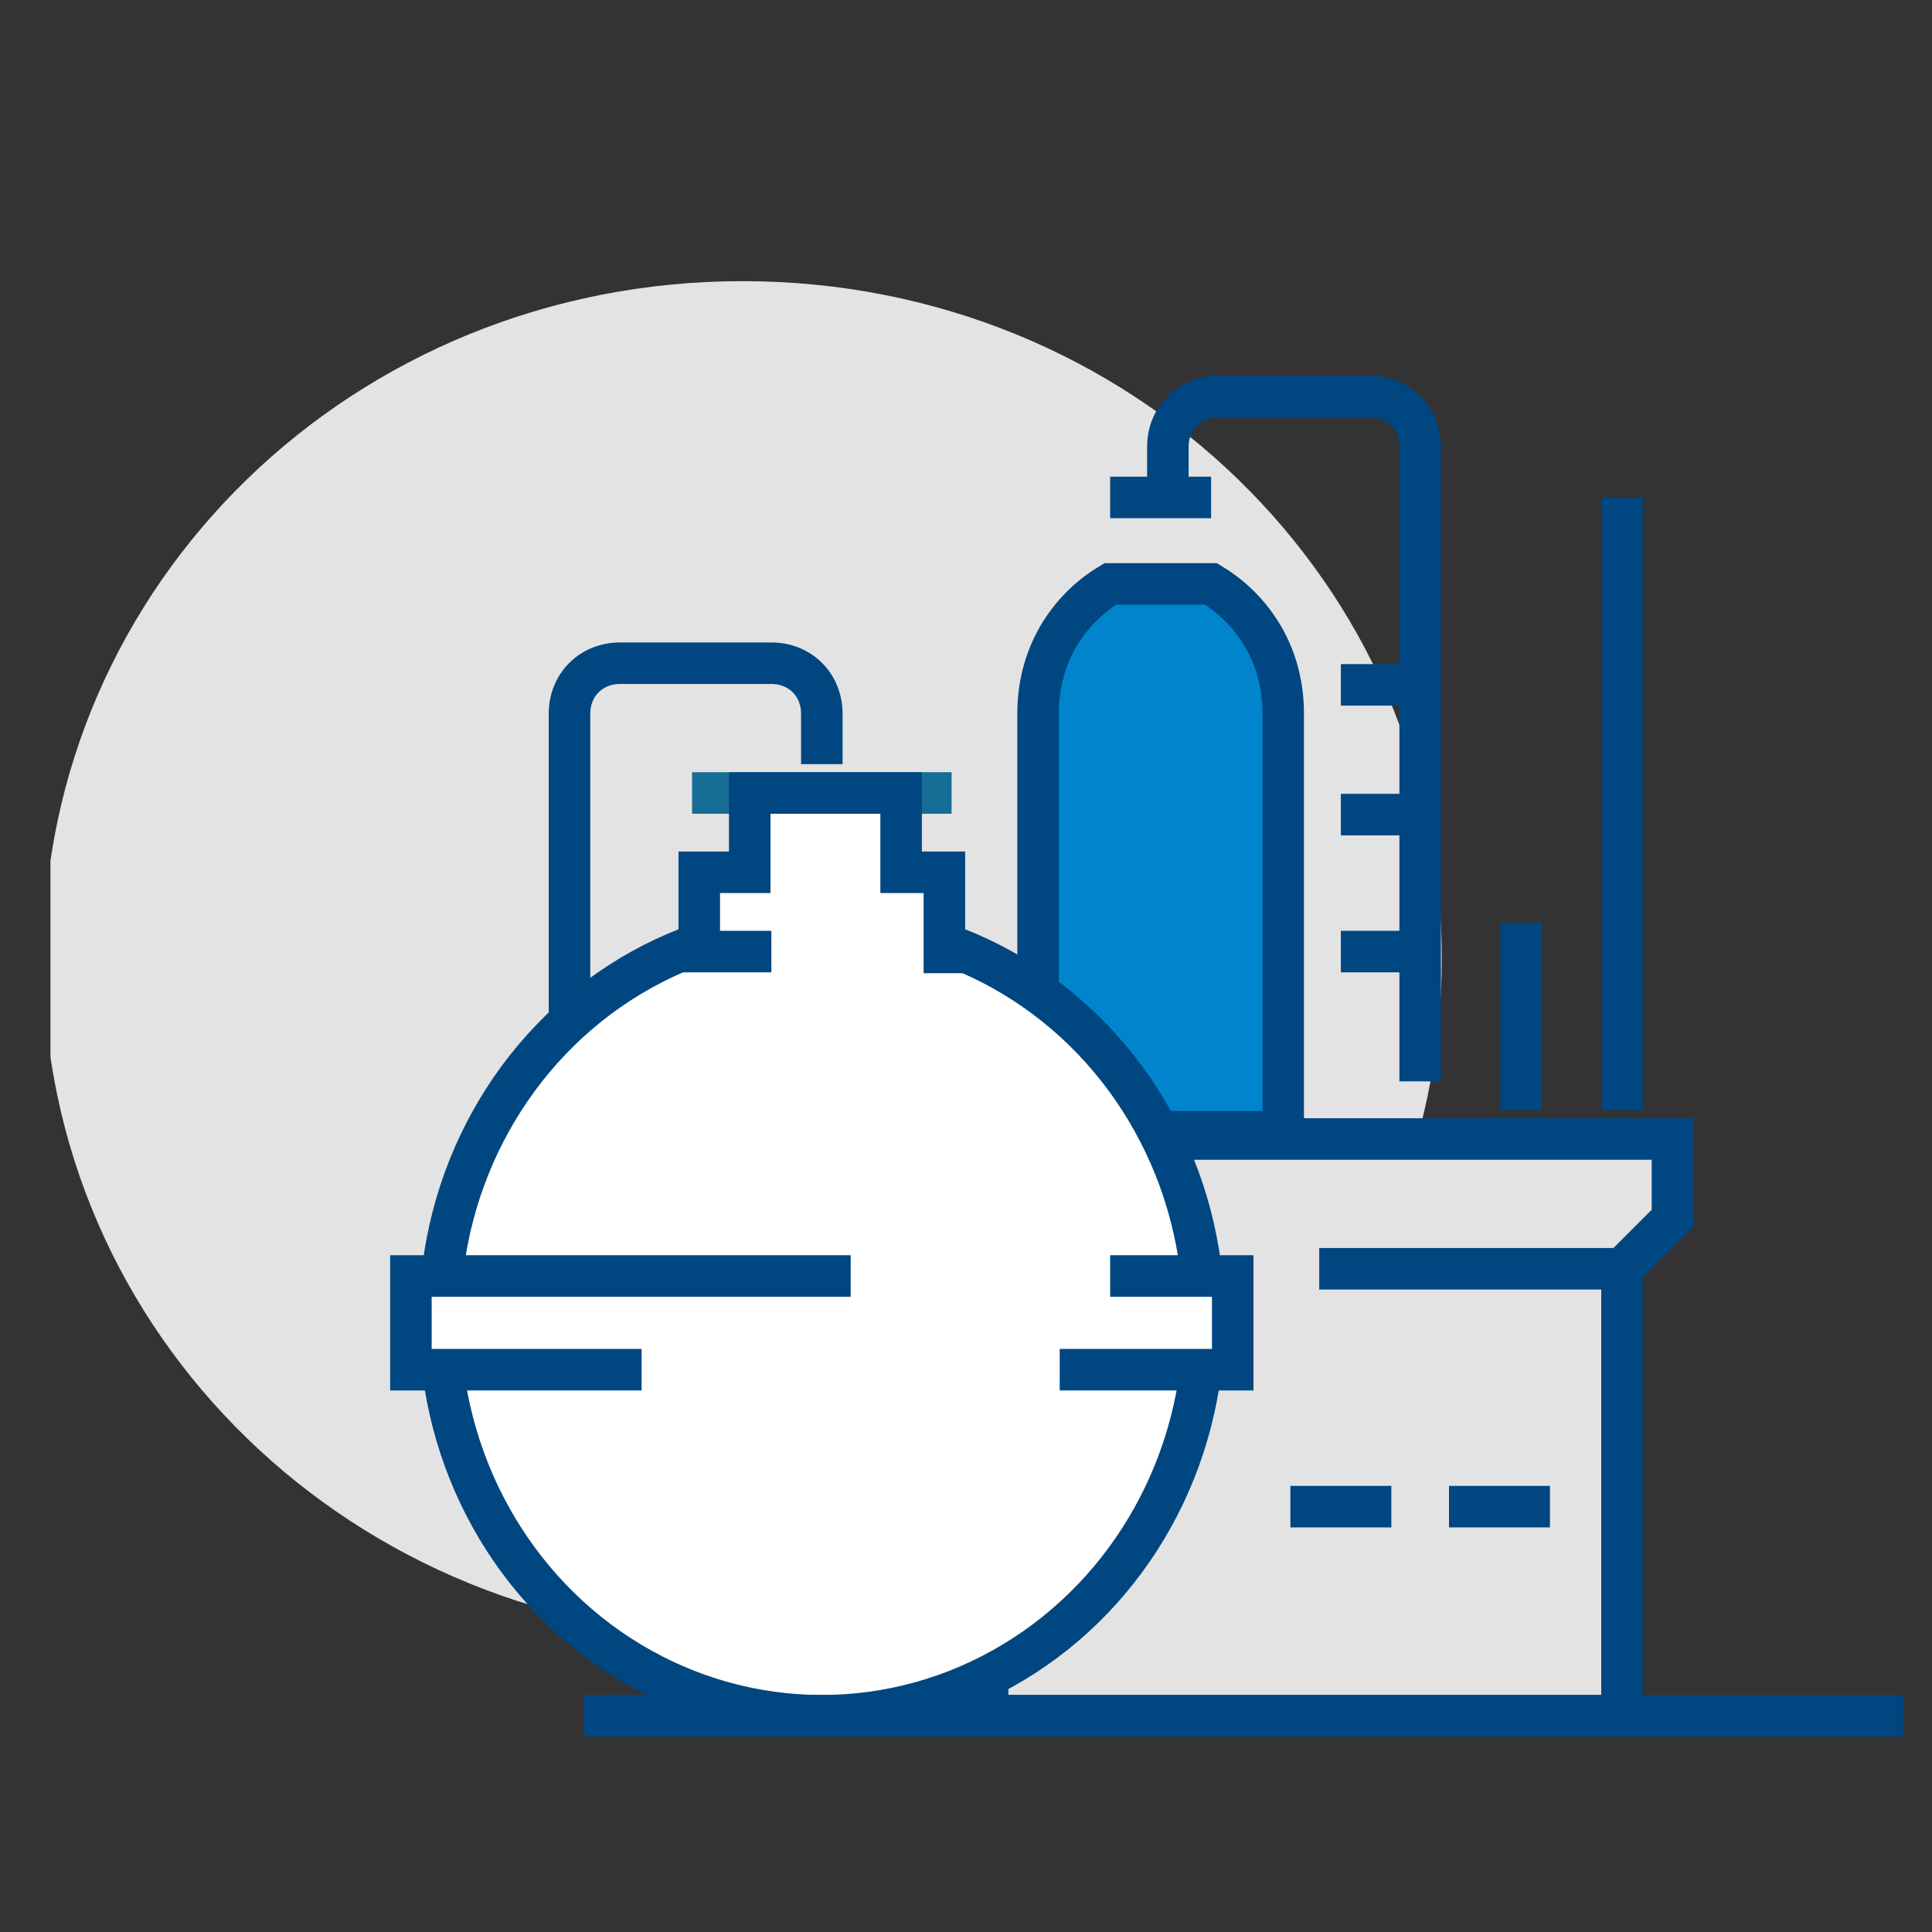 <?xml version="1.0" encoding="utf-8"?>
<!-- Generator: Adobe Illustrator 24.0.2, SVG Export Plug-In . SVG Version: 6.00 Build 0)  -->
<svg version="1.1" id="Слой_1" xmlns="http://www.w3.org/2000/svg" xmlns:xlink="http://www.w3.org/1999/xlink" x="0px" y="0px"
	 viewBox="0 0 26.8 26.8" style="enable-background:new 0 0 26.8 26.8;" xml:space="preserve">
<rect x="0" y="0" width="26.8" height="26.8" fill="#333333" stroke="none"/>
<style type="text/css">
	.st0{clip-path:url(#SVGID_2_);fill:#E3E3E3;}
	.st1{fill:#E3E3E3;}
	.st2{clip-path:url(#SVGID_4_);fill:none;stroke:#004681;stroke-width:0.576;stroke-miterlimit:10;}
	.st3{clip-path:url(#SVGID_4_);fill:#0085CD;}
	.st4{clip-path:url(#SVGID_4_);fill:#FFFFFF;}
	.st5{fill:#FFFFFF;}
	.st6{fill:none;stroke:#004681;stroke-width:0.576;stroke-miterlimit:10;}
	.st7{fill:none;stroke:#156D96;stroke-width:0.576;stroke-miterlimit:10;}
	.st8{clip-path:url(#SVGID_6_);fill:none;stroke:#004681;stroke-width:0.576;stroke-miterlimit:10;}
</style>
<g>
	<defs>
		<rect id="SVGID_1_" x="0.7" y="3.9" width="25.7" height="20.2"/>
	</defs>
	<clipPath id="SVGID_2_">
		<use xlink:href="#SVGID_1_"  style="overflow:visible;"/>
	</clipPath>
	<path class="st0" d="M20,13.3c0,5.2-4.3,9.4-9.7,9.4s-9.7-4.2-9.7-9.4c0-5.2,4.3-9.4,9.7-9.4S20,8.1,20,13.3"/>
</g>
<polygon class="st1" points="13.7,15.8 13.7,23.8 22.5,23.8 22.5,17.6 23.2,16.9 23.2,15.8 "/>
<g>
	<defs>
		<rect id="SVGID_3_" x="0.7" y="3.9" width="25.7" height="20.2"/>
	</defs>
	<clipPath id="SVGID_4_">
		<use xlink:href="#SVGID_3_"  style="overflow:visible;"/>
	</clipPath>
	<polygon class="st2" points="13.7,23.8 13.7,15.8 23.2,15.8 23.2,16.9 22.5,17.6 22.5,23.8 	"/>
	<path class="st3" d="M16.8,8.1h-1.4c-0.5,0.3-1,0.9-1,1.8v5.8h3.4V9.9C17.8,9,17.3,8.4,16.8,8.1"/>
	<path class="st2" d="M16.8,8.1h-1.4c-0.5,0.3-1,0.9-1,1.8v5.8h3.4V9.9C17.8,9,17.3,8.4,16.8,8.1z"/>
	<path class="st2" d="M20.1,20.9h1.4 M17.9,20.9h1.4 M15.4,6.9h1.4 M18.6,9.5h1.1 M7.9,18.3V9.9c0-0.4,0.3-0.7,0.7-0.7h2.1
		c0.4,0,0.7,0.3,0.7,0.7v0.7 M19.7,15V6.2c0-0.4-0.3-0.7-0.7-0.7h-2.1c-0.4,0-0.7,0.3-0.7,0.7v0.7"/>
	<path class="st4" d="M16.8,18.3c0,3.1-2.4,5.5-5.4,5.5c-3,0-5.4-2.5-5.4-5.5s2.4-5.5,5.4-5.5C14.4,12.8,16.8,15.3,16.8,18.3"/>
	<ellipse class="st2" cx="11.4" cy="18.3" rx="5.3" ry="5.5"/>
</g>
<polygon class="st5" points="12.5,12.1 12.5,10.9 10.3,10.9 10.3,12.1 9.6,12.1 9.6,13.5 13.2,13.5 13.2,12.1 "/>
<polyline class="st5" points="8.9,19 5.7,19 5.7,17.7 11.8,17.7 "/>
<polyline class="st6" points="8.9,19 5.7,19 5.7,17.7 11.8,17.7 "/>
<polyline class="st5" points="14.7,19 17.1,19 17.1,17.7 15.4,17.7 "/>
<polyline class="st6" points="14.7,19 17.1,19 17.1,17.7 15.4,17.7 "/>
<line class="st7" x1="13.2" y1="11" x2="9.6" y2="11"/>
<polyline class="st6" points="10.7,13.2 9.7,13.2 9.7,12.1 10.4,12.1 10.4,11 12.5,11 12.5,12.1 13.1,12.1 13.1,13.5 "/>
<line class="st6" x1="18.6" y1="11.3" x2="19.7" y2="11.3"/>
<line class="st6" x1="18.6" y1="13.2" x2="19.7" y2="13.2"/>
<line class="st6" x1="22.5" y1="6.9" x2="22.5" y2="15.4"/>
<line class="st6" x1="21.1" y1="12.8" x2="21.1" y2="15.4"/>
<line class="st6" x1="22.6" y1="17.6" x2="18.3" y2="17.6"/>
<g>
	<defs>
		<rect id="SVGID_5_" x="0.7" y="3.9" width="25.7" height="20.2"/>
	</defs>
	<clipPath id="SVGID_6_">
		<use xlink:href="#SVGID_5_"  style="overflow:visible;"/>
	</clipPath>
	<line class="st8" x1="8.1" y1="23.8" x2="26.4" y2="23.8"/>
</g>
<g>
</g>
<g>
</g>
<g>
</g>
<g>
</g>
<g>
</g>
<g>
</g>
<g>
</g>
<g>
</g>
<g>
</g>
<g>
</g>
<g>
</g>
<g>
</g>
<g>
</g>
<g>
</g>
<g>
</g>
</svg>
